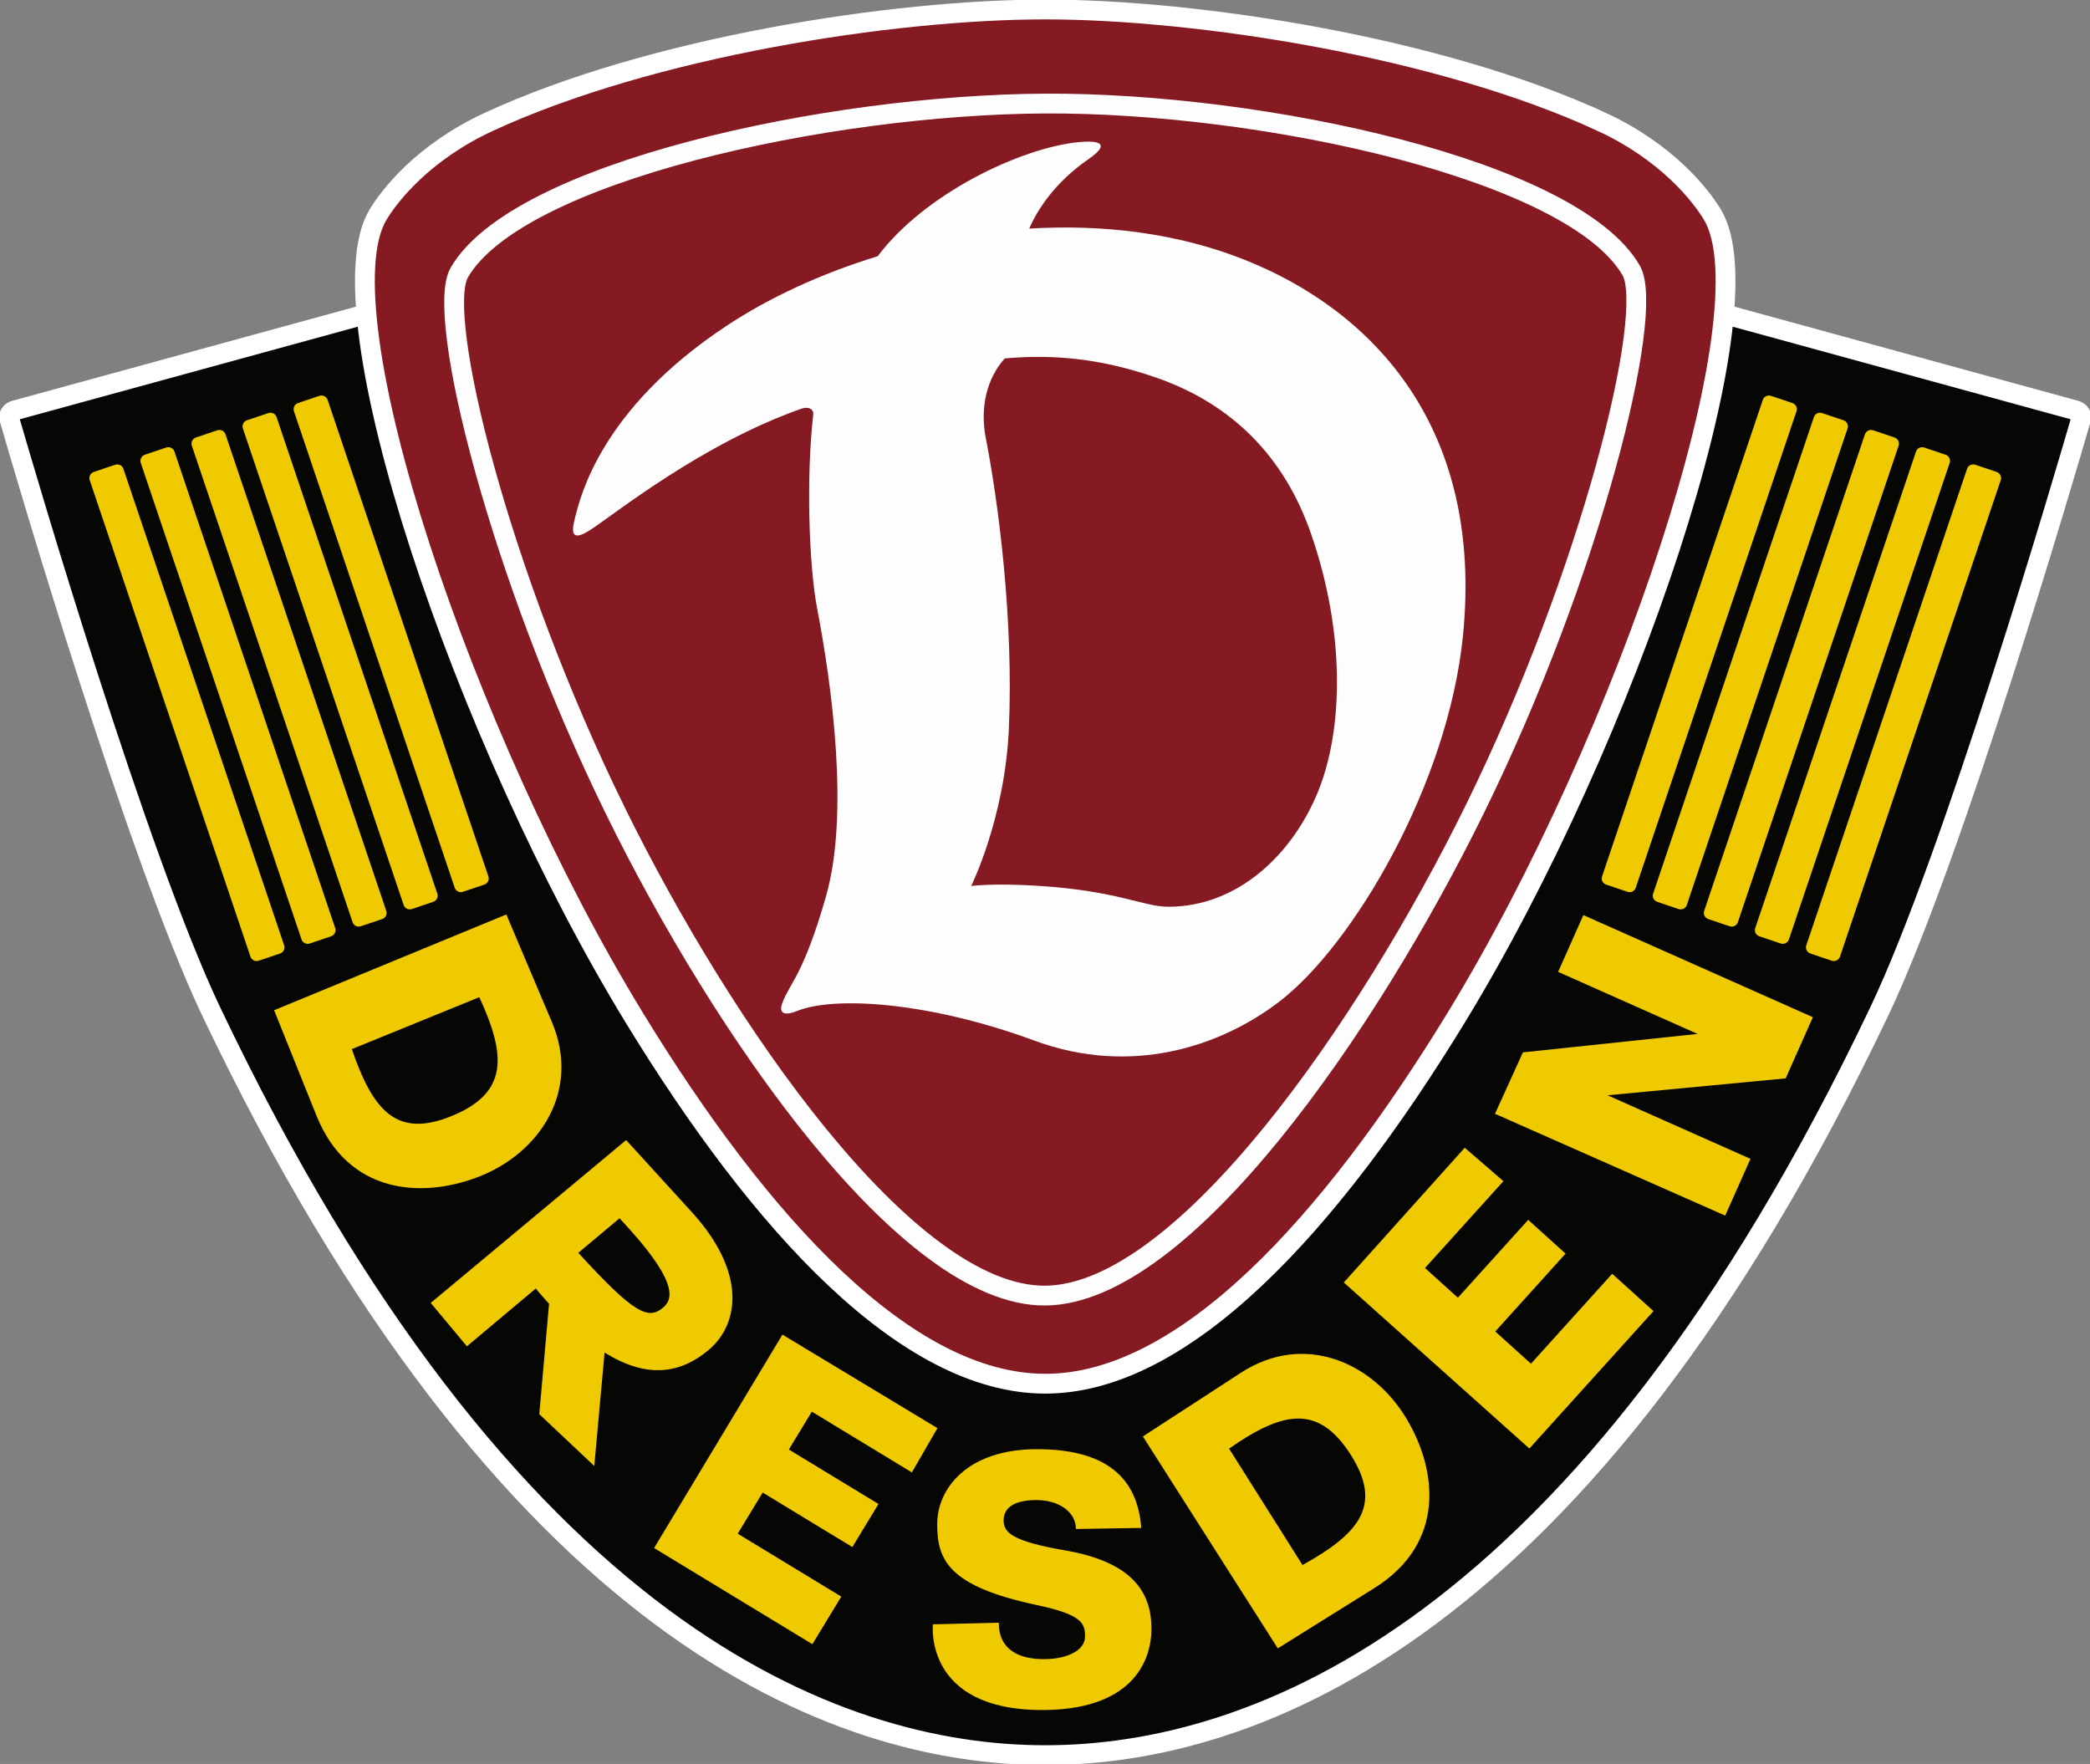 <?xml version="1.0" encoding="UTF-8" standalone="no"?>
<!-- Created with Inkscape (http://www.inkscape.org/) -->

<svg
   version="1.1"
   width="476.625"
   height="402.256"
   id="svg4032"
   xmlns="http://www.w3.org/2000/svg"
   xmlns:svg="http://www.w3.org/2000/svg"
   xmlns:rdf="http://www.w3.org/1999/02/22-rdf-syntax-ns#"
   xmlns:cc="http://creativecommons.org/ns#"
   xmlns:dc="http://purl.org/dc/elements/1.1/">
  <rect width="100%" height="100%" fill="#808080" stroke="none"/>
  <defs
     id="defs4034" />
  <g
     id="g3791"
     transform="matrix(0.342,0,0,0.342,179.735,108.06)">
    <g
       transform="translate(171.429,-198)"
       id="g3977">
      <path
         d="m 687.161,155.689 c 1.587,0.435 4.531,2.245 3.529,5.721 C 680.124,198.063 605.264,453.344 556.071,556.648 358.851,970.808 139.317,1052.362 0,1052.362 c -139.317,0 -358.851,-81.554 -556.071,-495.714 -49.193,-103.304 -124.052,-358.585 -134.619,-395.237 -1.002,-3.476 1.942,-5.286 3.529,-5.721 L 0,-32.542 Z"
         id="path3831"
         style="fill:#060604;fill-opacity:1;stroke:#ffffff;stroke-width:13.201;stroke-miterlimit:4;stroke-dasharray:none;stroke-opacity:1" />
      <g
         id="g3966">
        <g
           id="g3938"
           style="fill:#f3ac26;fill-opacity:1;stroke:none">
          <path
             d="m -377.366,546.952 -85.001,34.634 c 14.126,41.294 30.026,59.497 66.409,44.672 37.924,-15.453 36.691,-40.092 18.592,-79.307 z m 48.388,16.535 c 19.519,46.079 -8.191,87.795 -49.608,103.514 -37.397,14.193 -86.32,11.278 -107.372,-41.094 l -28.239,-70.252 154.848,-63.865 z"
             id="path3884"
             style="fill:#f0ca00;fill-opacity:1;stroke:none" />
          <path
             d="m -232.214,694.181 c -1.05,-1.229 -2.128,-2.474 -3.257,-3.713 l -43.983,-48.243 -130.313,108.588 24.15,28.933 45.882,-38.518 c 3.011,3.588 5.977,6.978 8.882,10.171 l -6.516,73.605 36.666,34.531 6.88,-75.658 c 29.257,18.393 51.548,13.301 69.38,-1.679 20.058,-16.849 24.799,-49.919 -7.772,-88.018 z m -38.399,15.035 c 23.53,28.068 22.496,38.701 16.299,44.261 -10.231,9.181 -19.654,4.783 -57.027,-36.072 l 27.477,-23.018 c 5.079,5.412 9.499,10.353 13.251,14.829 z"
             id="path3886"
             style="fill:#f0ca00;fill-opacity:1;stroke:none" />
          <path
             d="m -175.239,771.959 103.363,62.354 -17.054,29.53 -66.691,-40.518 -15.342,25.252 59.784,36.322 -17.44,28.705 -59.784,-36.322 -16.653,27.41 69.065,41.96 -19.275,31.727 -105.54,-64.12 z"
             id="path3908"
             style="fill:#f0ca00;fill-opacity:1;stroke:none" />
          <path
             d="m 20.464,901.565 43.571,-0.714 c -2.5,-33.571 -23.571,-52.5 -69.643,-52.5 -46.071,0 -66.428,26.071 -66.428,50 0,23.929 7.5,41.429 66.428,53.929 30.21,6.408 32.143,12.143 32.143,21.071 0,8.929 -11.429,15 -27.5,15 -16.071,0 -30,-5.896 -30,-24.286 l -43.929,1.071 c 0,0 -6.429,57.143 72.857,57.143 58.214,0 72.857,-30.714 72.857,-54.286 0,-23.572 -11.91,-44.266 -57.5,-52.143 -35.051,-6.056 -41.071,-11.786 -41.071,-20 0,-8.214 6.786,-13.571 21.786,-13.571 15,0 26.429,7.857 26.429,19.286 z"
             id="path3912"
             style="fill:#f0ca00;fill-opacity:1;stroke:none" />
          <path
             d="m 453.425,692.608 16.838,-37.853 -95.284,-42.385 118.763,-11.276 18.144,-40.789 -153.042,-68.077 -16.838,37.853 93,41.369 -116.479,12.292 -18.616,40.971 z"
             id="path3916"
             style="fill:#f0ca00;fill-opacity:1;stroke:none" />
          <path
             d="m 122.584,847.956 48.967,77.633 c 38.187,-21.13 53.329,-39.969 32.369,-73.198 -21.847,-34.637 -45.891,-29.114 -81.336,-4.435 z m 7.817,-50.534 c 41.955,-27.277 87.875,-7.29 110.594,30.739 20.515,34.338 26.201,83.018 -21.681,112.904 L 155.084,981.156 65.12,839.864 Z"
             id="path3919"
             style="fill:#f0ca00;fill-opacity:1;stroke:none" />
          <path
             d="m 199.103,737.188 80.625,-89.841 25.809,22.288 -52.302,57.913 21.928,19.803 46.885,-51.915 24.927,22.512 -46.885,51.915 23.802,21.496 54.163,-59.975 27.551,24.881 -82.768,91.649 z"
             id="path3921"
             style="fill:#f0ca00;fill-opacity:1;stroke:none" />
        </g>
        <path
           d="M 614.695,194.61 507.488,512.379 c -0.76,2.254 0.458,4.685 2.733,5.453 l 14.246,4.806 c 2.274,0.767 4.717,-0.429 5.477,-2.683 L 637.152,202.187 c 0.76,-2.254 -0.458,-4.685 -2.733,-5.453 l -14.246,-4.806 c -2.274,-0.767 -4.717,0.429 -5.477,2.683 z M 580.649,183.124 473.441,500.893 c -0.76,2.254 0.458,4.685 2.733,5.453 l 14.246,4.806 c 2.274,0.767 4.717,-0.429 5.477,-2.683 L 603.105,190.7 c 0.76,-2.254 -0.458,-4.685 -2.733,-5.453 l -14.246,-4.806 c -2.274,-0.767 -4.717,0.429 -5.477,2.683 z m -34.047,-11.487 -107.207,317.769 c -0.76,2.254 0.458,4.685 2.733,5.453 l 14.247,4.806 c 2.274,0.767 4.717,-0.429 5.477,-2.683 L 569.058,179.214 c 0.76,-2.254 -0.458,-4.685 -2.733,-5.453 l -14.247,-4.806 c -2.274,-0.767 -4.717,0.429 -5.477,2.683 z m -34.047,-11.487 -107.207,317.769 c -0.76,2.254 0.458,4.685 2.733,5.453 l 14.247,4.806 c 2.274,0.767 4.717,-0.429 5.477,-2.683 L 535.012,167.727 c 0.76,-2.254 -0.458,-4.685 -2.733,-5.453 l -14.247,-4.806 c -2.274,-0.767 -4.717,0.429 -5.477,2.683 z M 478.509,148.664 371.301,466.433 c -0.76,2.254 0.458,4.685 2.733,5.453 l 14.246,4.806 c 2.274,0.767 4.717,-0.429 5.477,-2.683 L 500.965,156.241 c 0.76,-2.254 -0.458,-4.685 -2.733,-5.453 l -14.246,-4.806 c -2.274,-0.767 -4.717,0.429 -5.477,2.683 z m -1093.204,45.946 107.207,317.769 c 0.76,2.254 -0.458,4.685 -2.733,5.453 l -14.246,4.806 c -2.274,0.767 -4.717,-0.429 -5.477,-2.683 L -637.152,202.187 c -0.76,-2.254 0.458,-4.685 2.733,-5.453 l 14.246,-4.806 c 2.274,-0.767 4.717,0.429 5.477,2.683 z m 34.047,-11.487 107.207,317.769 c 0.76,2.254 -0.458,4.685 -2.733,5.453 l -14.246,4.806 c -2.274,0.767 -4.717,-0.429 -5.477,-2.683 L -603.105,190.7 c -0.76,-2.254 0.458,-4.685 2.733,-5.453 l 14.246,-4.806 c 2.274,-0.767 4.717,0.429 5.477,2.683 z m 34.047,-11.487 107.207,317.769 c 0.76,2.254 -0.458,4.685 -2.733,5.453 l -14.247,4.806 c -2.274,0.767 -4.717,-0.429 -5.477,-2.683 L -569.058,179.214 c -0.76,-2.254 0.458,-4.685 2.733,-5.453 l 14.247,-4.806 c 2.274,-0.767 4.717,0.429 5.477,2.683 z m 34.047,-11.487 107.207,317.769 c 0.76,2.254 -0.458,4.685 -2.733,5.453 l -14.247,4.806 c -2.274,0.767 -4.717,-0.429 -5.477,-2.683 L -535.012,167.727 c -0.76,-2.254 0.458,-4.685 2.733,-5.453 l 14.247,-4.806 c 2.274,-0.767 4.717,0.429 5.477,2.683 z m 34.047,-11.486 107.207,317.769 c 0.76,2.254 -0.458,4.685 -2.733,5.453 l -14.246,4.806 c -2.274,0.767 -4.717,-0.429 -5.477,-2.683 L -500.965,156.241 c -0.76,-2.254 0.458,-4.685 2.733,-5.453 l 14.246,-4.806 c 2.274,-0.767 4.717,0.429 5.477,2.683 z"
           id="path3926"
           style="fill:#f0ca00;fill-opacity:1;stroke:none" />
      </g>
    </g>
    <g
       id="g3786">
      <path
         d="m 542.47,-234.717 c 43.781,20.247 66.264,49.198 73.931,62.006 38.476,64.279 -56.821,348.503 -170.968,535.381 C 361.075,500.778 263.961,606.684 171.429,606.684 c -92.533,0 -189.646,-105.906 -274.004,-244.013 -114.147,-186.878 -209.445,-471.102 -170.968,-535.381 7.667,-12.808 30.15,-41.759 73.931,-62.006 107.921,-49.91 269.219,-74.921 371.041,-74.921 101.822,0 263.12,25.011 371.041,74.921 z"
         id="path3823"
         style="fill:#861a22;fill-opacity:1;stroke:#ffffff;stroke-width:13.201;stroke-miterlimit:4;stroke-dasharray:none;stroke-opacity:1" />
      <path
         d="m -115,225.076 c -77.445,-157.534 -120.623,-330.988 -104.286,-359.286 38.659,-66.959 245.314,-111.99 390.714,-112.704 145.396,-0.714 352.056,44.317 390.714,111.275 16.338,28.298 -26.841,201.752 -104.286,359.286 C 386.606,368.584 263.445,547.219 171.429,547.934 79.404,548.648 -43.748,370.013 -115,225.076 Z"
         id="path3826"
         style="fill:none;stroke:#fdfdfd;stroke-width:13.2;stroke-linecap:butt;stroke-linejoin:miter;stroke-miterlimit:4;stroke-dasharray:none;stroke-opacity:1" />
      <path
         d="m 200.522,-221.544 c -2.089,-0.023 -4.502,0.107 -7.125,0.375 -38.436,3.925 -102.245,34.194 -133.688,76.062 -37.904,11.582 -72.659,27.74 -101.125,46.625 -84.03,55.748 -97.19,114.206 -100.719,127.844 -2.697,10.423 -2.1,16.095 10.719,7.688 16.407,-10.761 74.176,-57.225 140.151,-80.466 5.091,-1.794 8.378,0.454 7.993,3.843 -4.799,42.3 -2.818,100.938 2.543,128.935 9.643,50.357 21.827,137.135 5.906,192.594 -15.114,52.651 -23.86,57.015 -29.094,70.969 -2.364,6.303 0.796,8.922 10,5.188 24.526,-9.951 87.473,-6.259 158.188,19.812 64.369,23.732 123.777,4.125 163.062,-25.875 49.392,-37.718 112.747,-145.112 122.656,-244.125 13.829,-138.181 -59.208,-216.328 -145.719,-250.719 -44.947,-17.867 -94.574,-23.711 -143.531,-20.75 5.25,-11.995 16.471,-30.362 39.625,-46.375 12.197,-8.435 9.208,-11.526 0.156,-11.625 z m -35.031,143.562 c 26.348,-0.143 51.281,4.031 78.781,13.406 52.371,17.854 86.801,53.867 104.312,104.281 22.966,66.115 21.78,130.625 4.625,172.5 -17.116,41.779 -53.552,76.438 -99.625,76.438 -16.837,0 -33.28,-10.436 -85.719,-13.875 -30.797,-2.019 -45.812,0.031 -45.812,0.031 0,0 22.464,-45.197 25.125,-104.812 3.225,-72.251 -6.867,-150.305 -15.344,-193.625 -3.972,-20.297 0.376,-39.697 12.625,-53.344 7.145,-0.613 14.147,-0.963 21.031,-1 z"
         id="path3834"
         style="fill:#fdfdfd;fill-opacity:1;stroke:none" />
    </g>
  </g>
</svg>
